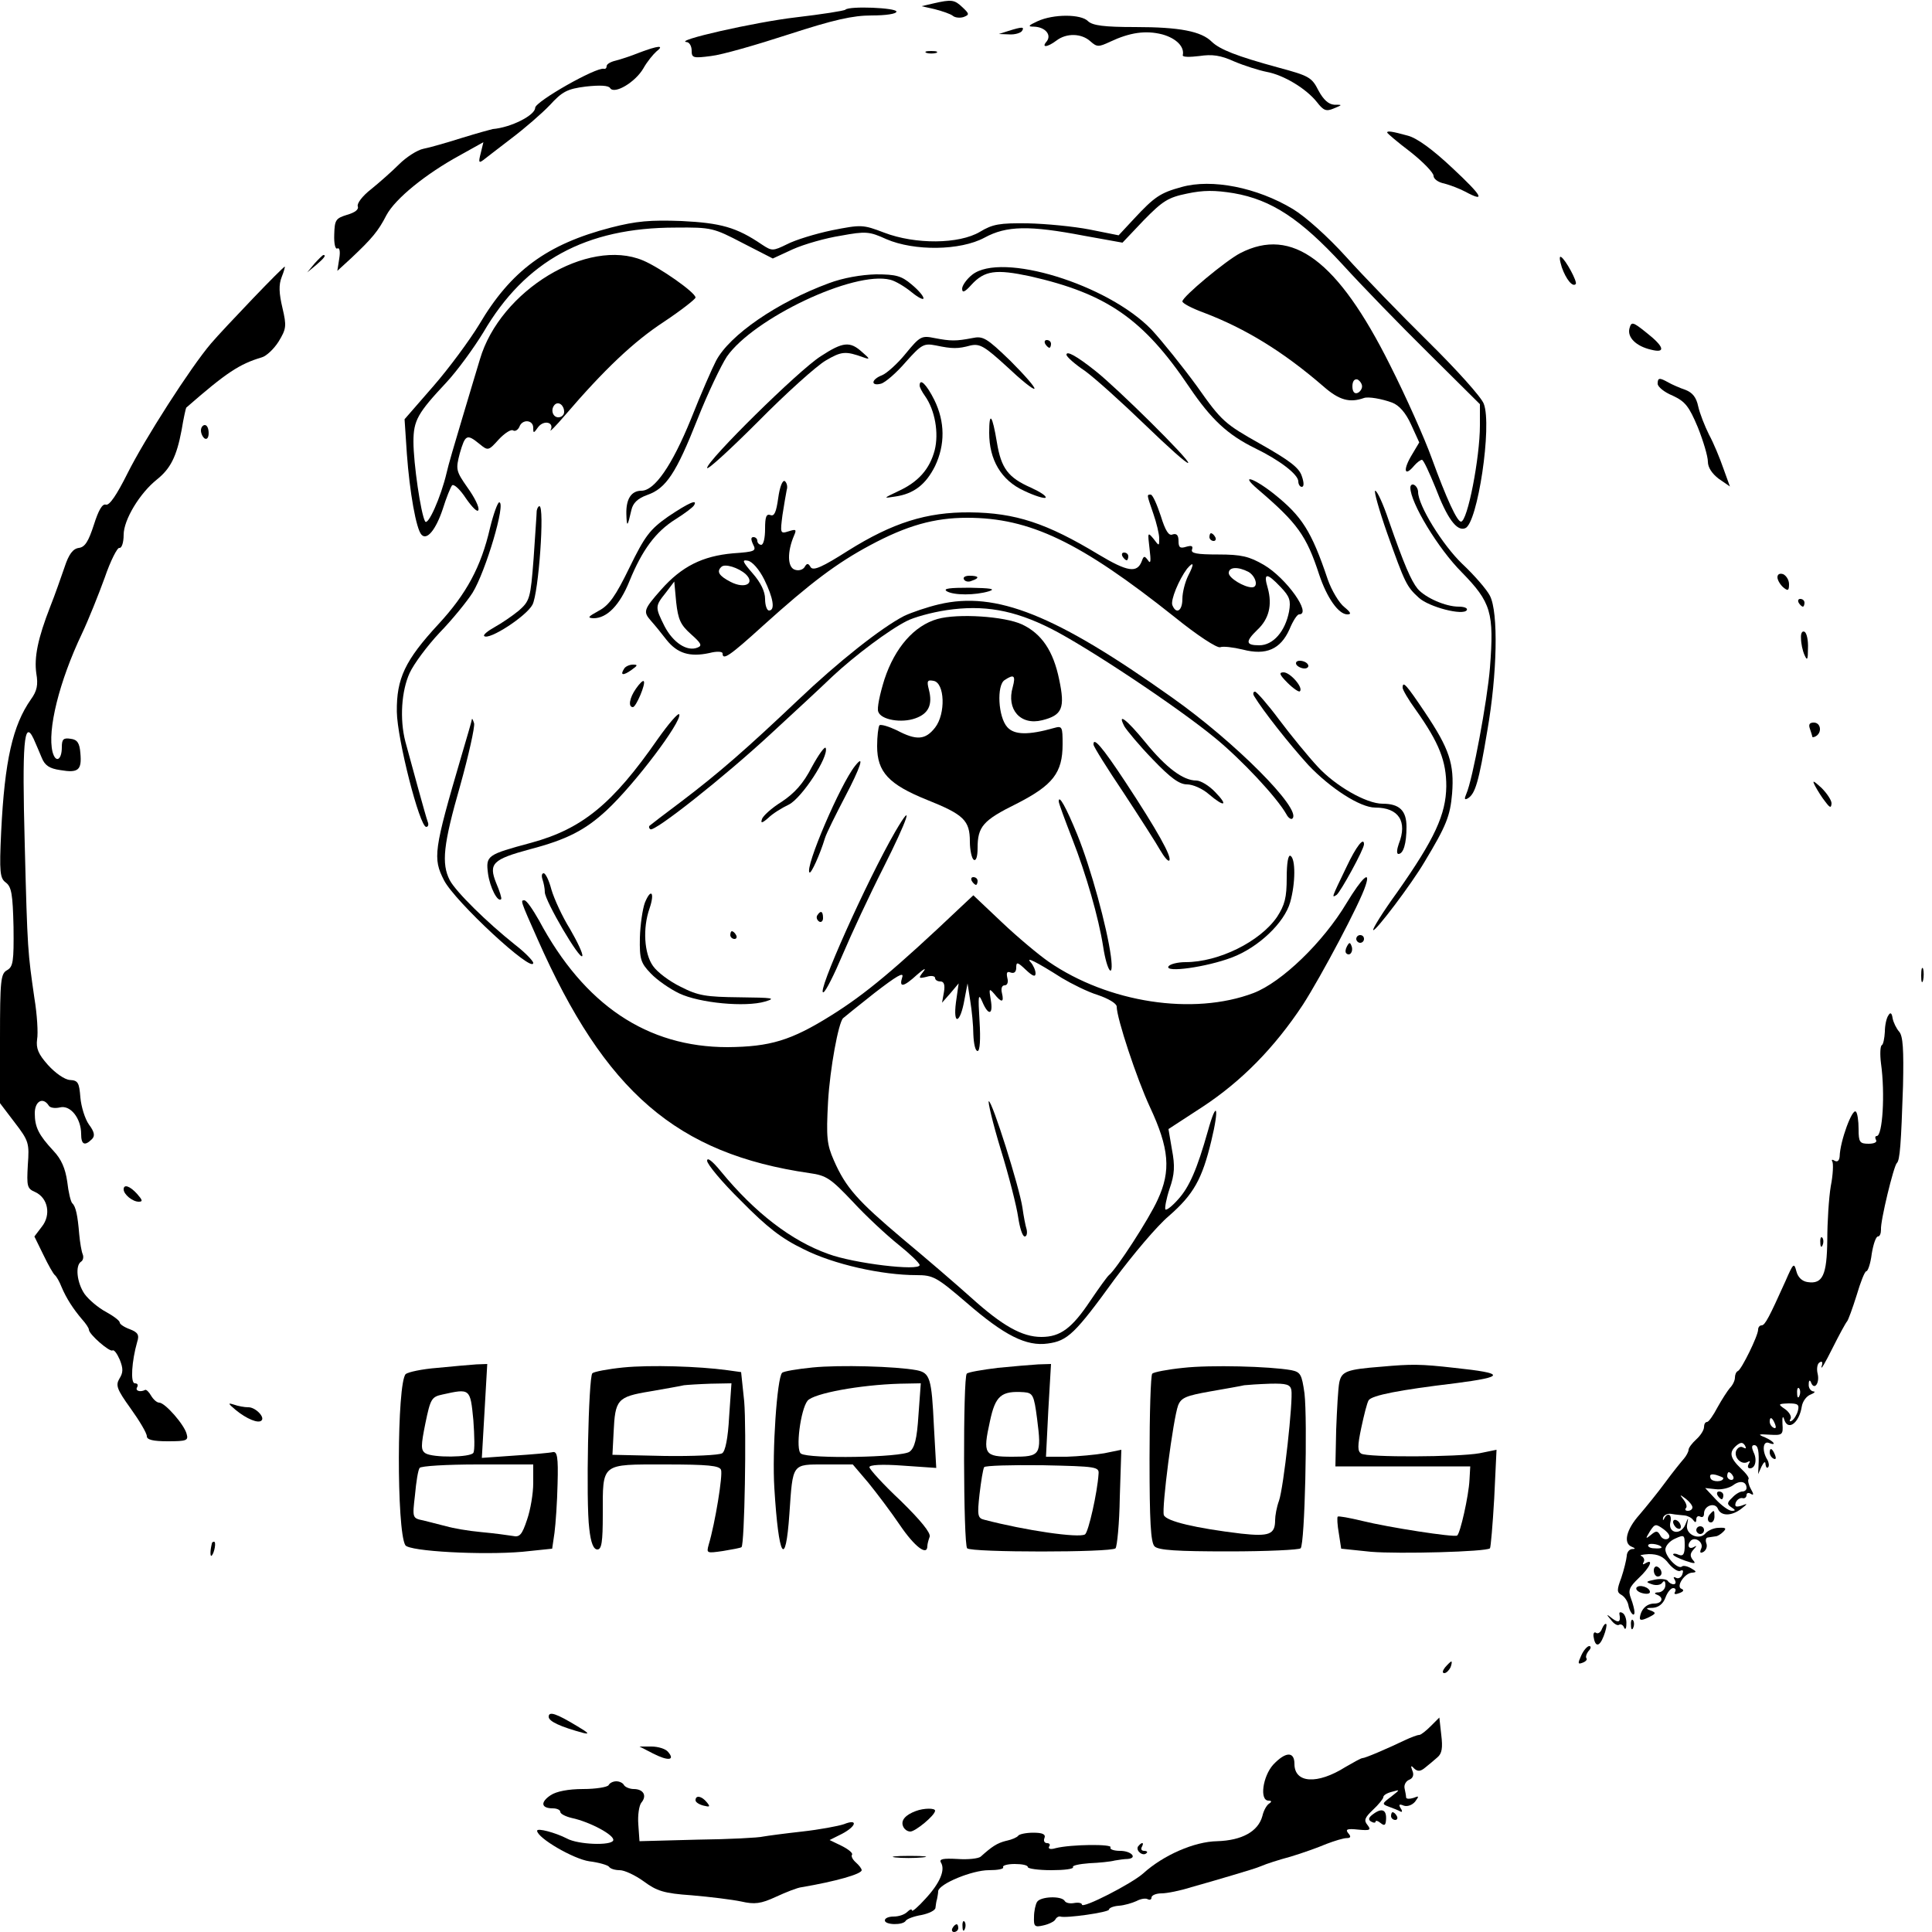<?xml version="1.0" standalone="no"?>
<!DOCTYPE svg PUBLIC "-//W3C//DTD SVG 20010904//EN"
 "http://www.w3.org/TR/2001/REC-SVG-20010904/DTD/svg10.dtd">
<svg version="1.0" xmlns="http://www.w3.org/2000/svg"
 width="500pt" height="500pt" viewBox="0 0 500 500"
 preserveAspectRatio="xMidYMid meet">

<g transform="translate(0,500) scale(0.1,-0.1)"
fill="#000000" stroke="none">
<path d="M2415 4991 l-30 -7 35 -8 c19 -5 40 -12 46 -17 6 -5 19 -6 28 -3 15
6 15 8 -3 25 -21 20 -28 21 -76 10z"/>
<path d="M2188 4975 c-3 -3 -61 -12 -129 -20 -104 -12 -321 -61 -281 -64 6 -1
12 -10 12 -22 0 -19 4 -20 50 -14 28 3 118 29 201 56 117 38 166 49 215 49 36
0 64 4 64 10 0 10 -122 15 -132 5z"/>
<path d="M2685 4945 c-24 -11 -26 -14 -9 -14 29 -1 46 -21 33 -38 -15 -17 1
-16 25 2 26 20 65 19 88 -2 17 -15 21 -15 51 -1 51 24 92 30 135 19 36 -10 58
-32 53 -54 -1 -5 18 -5 43 -2 33 5 55 2 90 -14 26 -11 64 -23 84 -27 44 -8
102 -43 130 -78 17 -22 24 -25 43 -17 24 10 24 10 2 10 -15 1 -28 13 -41 37
-17 34 -25 38 -103 59 -110 30 -152 47 -173 67 -27 27 -83 38 -198 38 -81 0
-110 4 -122 15 -18 19 -90 19 -131 0z"/>
<path d="M2610 4920 l-25 -8 27 -1 c15 -1 30 4 33 9 7 11 0 11 -35 0z"/>
<path d="M1655 4864 c-22 -9 -50 -18 -62 -21 -13 -3 -23 -9 -23 -14 0 -5 -3
-8 -7 -7 -20 5 -178 -85 -178 -101 0 -19 -62 -51 -110 -55 -5 -1 -41 -11 -80
-23 -38 -12 -83 -25 -99 -28 -16 -3 -45 -22 -63 -40 -19 -19 -52 -48 -73 -65
-22 -17 -37 -37 -34 -44 3 -8 -7 -16 -28 -22 -29 -9 -32 -13 -33 -51 -1 -24 3
-39 8 -36 6 3 8 -8 5 -26 l-5 -32 36 33 c54 51 70 70 91 111 23 43 102 107
190 155 l61 34 -7 -29 c-6 -23 -5 -26 7 -17 8 6 41 32 74 57 33 25 77 63 98
85 32 35 45 42 93 48 36 4 59 3 63 -4 11 -17 65 15 86 51 10 18 26 37 34 44
22 17 4 15 -44 -3z"/>
<path d="M2398 4863 c6 -2 18 -2 25 0 6 3 1 5 -13 5 -14 0 -19 -2 -12 -5z"/>
<path d="M3590 4657 c0 -2 27 -25 60 -50 33 -26 60 -54 60 -62 0 -8 12 -17 28
-20 15 -4 39 -13 54 -21 54 -29 45 -12 -32 60 -52 49 -93 79 -117 85 -40 11
-53 13 -53 8z"/>
<path d="M3058 4516 c-55 -15 -70 -25 -123 -82 l-40 -43 -75 15 c-41 8 -113
15 -160 16 -73 1 -91 -2 -124 -22 -54 -32 -167 -33 -248 -2 -55 21 -59 21
-135 6 -43 -9 -95 -25 -116 -36 -37 -18 -39 -18 -65 -1 -66 45 -107 56 -208
61 -81 3 -117 0 -183 -17 -166 -43 -259 -112 -341 -251 -25 -41 -78 -113 -119
-160 l-74 -85 6 -90 c7 -97 24 -195 38 -209 14 -15 37 13 55 67 9 29 20 56 24
61 5 4 21 -11 36 -34 16 -23 30 -37 32 -30 3 7 -10 33 -28 58 -30 43 -31 47
-20 89 14 48 18 51 51 24 22 -18 23 -18 50 12 15 16 32 27 37 23 5 -3 12 1 16
9 7 21 36 19 36 -2 0 -15 1 -15 13 2 15 19 42 12 32 -8 -4 -7 13 10 37 38 102
119 178 191 256 242 45 30 82 59 82 63 0 13 -93 78 -136 96 -143 60 -370 -78
-422 -256 -6 -19 -26 -87 -45 -150 -19 -63 -38 -128 -41 -143 -15 -64 -49
-140 -56 -126 -11 20 -30 150 -30 206 0 55 11 74 85 153 28 30 71 89 96 130
108 185 265 271 497 271 94 1 99 -1 174 -40 l78 -40 52 24 c29 13 85 29 124
35 65 12 74 11 118 -9 72 -31 191 -30 254 4 57 31 116 32 257 5 l100 -18 55
58 c49 50 63 59 112 69 42 9 72 9 121 1 98 -17 173 -67 281 -184 50 -55 151
-159 224 -231 l132 -131 0 -55 c0 -83 -32 -249 -49 -249 -10 0 -37 58 -76 165
-18 50 -66 158 -108 241 -135 270 -253 358 -387 289 -37 -19 -150 -113 -150
-125 0 -5 25 -18 55 -29 108 -41 206 -101 310 -191 41 -36 68 -43 105 -30 11
4 46 -2 73 -12 18 -7 35 -26 49 -57 l21 -46 -22 -37 c-21 -37 -15 -52 9 -23 7
8 16 15 20 15 4 0 19 -33 35 -72 30 -79 55 -114 77 -105 32 12 70 266 48 322
-6 17 -71 89 -143 160 -73 72 -169 171 -213 220 -48 53 -105 104 -138 124 -93
56 -210 79 -288 57z m467 -516 c0 -7 -6 -15 -12 -17 -8 -3 -13 4 -13 17 0 13
5 20 13 18 6 -3 12 -11 12 -18z m-2065 -66 c0 -8 -7 -14 -15 -14 -15 0 -21 21
-9 33 10 9 24 -2 24 -19z"/>
<path d="M814 4318 l-19 -23 23 19 c21 18 27 26 19 26 -2 0 -12 -10 -23 -22z"/>
<path d="M4042 4308 c11 -31 28 -52 36 -43 5 5 -26 63 -38 70 -5 3 -4 -8 2
-27z"/>
<path d="M654 4227 c-43 -45 -92 -97 -108 -116 -53 -62 -172 -248 -216 -336
-28 -56 -47 -84 -56 -81 -9 3 -19 -14 -31 -52 -14 -43 -23 -58 -39 -60 -15 -2
-26 -16 -37 -50 -9 -26 -25 -72 -37 -102 -32 -82 -42 -131 -36 -173 5 -29 2
-45 -14 -67 -47 -67 -68 -158 -77 -343 -5 -105 -3 -120 12 -131 15 -11 18 -31
20 -115 1 -90 -1 -103 -17 -112 -16 -9 -18 -25 -18 -177 l0 -167 38 -50 c37
-48 38 -54 34 -110 -3 -55 -2 -61 19 -70 33 -15 42 -59 17 -90 l-19 -25 23
-47 c13 -27 26 -50 30 -53 4 -3 12 -17 17 -30 13 -31 31 -58 53 -84 10 -11 18
-23 18 -27 0 -12 53 -58 61 -54 4 3 12 -8 19 -24 9 -23 9 -33 -1 -49 -10 -17
-7 -27 29 -77 23 -32 42 -64 42 -72 0 -9 16 -13 54 -13 49 0 54 2 49 19 -6 24
-56 81 -71 81 -6 0 -15 8 -21 18 -5 9 -12 16 -15 15 -14 -7 -27 -2 -21 7 3 6
1 10 -6 10 -12 0 -8 58 6 107 6 18 2 25 -19 33 -14 5 -26 13 -26 17 0 5 -16
17 -36 28 -19 10 -44 31 -55 46 -20 29 -25 74 -9 84 5 3 7 12 4 19 -3 7 -7 30
-9 52 -4 49 -9 72 -18 80 -4 4 -10 29 -13 56 -5 34 -15 58 -36 80 -38 41 -48
61 -48 97 0 31 21 43 36 20 3 -6 16 -8 29 -5 27 7 55 -28 55 -69 0 -27 9 -32
28 -13 8 8 7 18 -8 38 -10 14 -20 46 -22 70 -3 38 -6 44 -27 45 -14 1 -38 18
-57 39 -25 28 -31 43 -28 66 3 16 0 65 -7 107 -17 119 -18 120 -25 399 -7 260
-2 325 23 272 6 -13 15 -35 21 -49 8 -20 20 -28 48 -32 47 -8 56 0 52 44 -2
26 -8 35 -25 37 -19 3 -23 -1 -23 -22 0 -33 -16 -42 -24 -12 -14 56 17 182 76
306 17 36 43 101 59 145 15 44 33 79 38 77 6 -1 11 14 11 34 0 39 42 108 86
143 35 28 51 59 64 128 5 31 11 57 12 58 104 91 138 113 195 130 12 3 32 22
44 41 20 33 21 40 10 87 -9 38 -10 60 -2 80 6 15 9 27 8 27 -2 0 -39 -37 -83
-83z"/>
<path d="M2516 4289 c-14 -11 -26 -28 -26 -36 0 -12 7 -9 24 10 34 37 63 41
152 22 198 -45 293 -110 412 -287 57 -84 99 -123 170 -158 64 -31 112 -68 112
-86 0 -7 4 -14 9 -14 6 0 6 11 0 28 -7 22 -33 41 -107 83 -92 52 -100 58 -164
149 -38 52 -91 118 -118 147 -113 117 -388 202 -464 142z"/>
<path d="M2145 4267 c-133 -49 -257 -134 -292 -201 -9 -17 -39 -85 -65 -151
-49 -120 -94 -185 -128 -185 -26 0 -40 -21 -39 -60 1 -36 3 -34 13 10 4 18 16
30 41 39 49 17 75 57 130 196 26 66 61 139 76 162 69 99 329 223 423 199 13
-3 38 -18 55 -32 17 -14 31 -21 31 -16 0 6 -14 22 -31 36 -26 22 -40 26 -92
26 -38 -1 -85 -9 -122 -23z"/>
<path d="M4217 4150 c-6 -23 17 -46 56 -55 39 -10 34 8 -12 44 -36 29 -39 29
-44 11z"/>
<path d="M2344 4085 c-21 -26 -49 -51 -61 -56 -29 -11 -30 -29 -3 -22 11 3 40
28 64 56 41 46 47 49 78 43 43 -9 57 -9 90 0 24 5 36 -2 94 -55 36 -34 68 -60
71 -57 3 3 -25 35 -62 72 -62 60 -71 65 -99 59 -42 -8 -55 -8 -97 0 -34 7 -38
5 -75 -40z"/>
<path d="M2705 4110 c3 -5 8 -10 11 -10 2 0 4 5 4 10 0 6 -5 10 -11 10 -5 0
-7 -4 -4 -10z"/>
<path d="M2124 4078 c-57 -36 -294 -270 -294 -289 0 -7 59 47 132 120 72 73
151 144 175 158 41 24 51 25 98 8 17 -6 17 -4 -4 14 -31 28 -49 27 -107 -11z"/>
<path d="M2760 4082 c0 -5 21 -24 48 -42 26 -19 95 -81 155 -139 59 -57 109
-102 112 -99 6 6 -183 193 -240 238 -49 39 -75 53 -75 42z"/>
<path d="M4290 4007 c0 -8 17 -22 39 -31 32 -15 42 -27 65 -82 14 -35 26 -75
26 -89 0 -15 11 -31 28 -44 l29 -20 -17 47 c-9 26 -25 65 -37 87 -11 22 -24
55 -28 73 -5 24 -15 36 -33 43 -15 5 -35 14 -44 19 -23 13 -28 13 -28 -3z"/>
<path d="M2380 4002 c0 -4 6 -16 14 -27 26 -37 36 -96 25 -140 -13 -49 -42
-82 -94 -106 -40 -19 -40 -19 -8 -14 48 7 79 31 103 79 26 55 26 114 -2 171
-20 40 -38 58 -38 37z"/>
<path d="M2560 3880 c0 -70 31 -123 90 -150 27 -13 53 -21 56 -18 3 4 -14 15
-38 26 -59 26 -77 50 -88 117 -12 72 -20 82 -20 25z"/>
<path d="M520 3886 c0 -8 5 -18 10 -21 6 -3 10 3 10 14 0 12 -4 21 -10 21 -5
0 -10 -6 -10 -14z"/>
<path d="M2014 3711 c-5 -36 -10 -48 -20 -44 -11 4 -14 -5 -14 -36 0 -23 -4
-41 -10 -41 -5 0 -10 5 -10 10 0 6 -5 10 -10 10 -7 0 -7 -6 -1 -19 9 -17 5
-19 -52 -23 -79 -7 -133 -34 -186 -94 -46 -52 -47 -57 -26 -81 9 -10 27 -32
40 -49 28 -35 60 -45 111 -34 19 5 34 4 34 -1 0 -19 18 -7 105 72 123 111 191
162 277 208 95 51 166 71 251 71 162 0 292 -62 537 -257 58 -47 110 -81 118
-78 7 3 33 0 58 -6 61 -16 98 1 121 52 9 22 20 39 25 39 34 0 -33 94 -91 128
-38 22 -58 27 -118 27 -56 0 -72 3 -68 13 3 9 -1 11 -15 7 -16 -5 -20 -2 -20
15 0 15 -5 20 -15 17 -10 -5 -19 9 -31 48 -10 30 -21 55 -26 55 -11 0 -10 0 7
-50 8 -23 15 -52 15 -63 0 -21 0 -21 -15 -1 -15 18 -15 16 -10 -26 4 -32 3
-41 -4 -30 -9 12 -11 12 -16 -2 -12 -32 -37 -28 -112 17 -134 81 -215 108
-333 109 -112 1 -200 -27 -315 -99 -66 -42 -90 -53 -97 -43 -6 11 -10 11 -16
0 -5 -7 -16 -10 -26 -6 -18 7 -19 46 -1 88 7 16 5 17 -14 11 -22 -7 -22 -5
-16 42 4 26 9 55 11 65 3 9 0 19 -5 23 -6 3 -13 -15 -17 -44z m-36 -211 c23
-47 29 -80 12 -80 -5 0 -10 13 -10 30 0 19 -11 42 -32 66 -26 30 -29 36 -13
33 12 -2 30 -23 43 -49z m-48 14 c25 -24 -2 -39 -39 -20 -31 16 -37 27 -24 39
9 9 44 -2 63 -19z m1145 -4 c-8 -16 -15 -43 -15 -60 0 -31 -16 -41 -26 -16 -5
13 17 66 38 94 18 21 19 13 3 -18z m156 10 c19 -11 27 -40 9 -40 -20 0 -60 24
-60 37 0 16 24 17 51 3z m83 -39 c24 -25 27 -35 22 -64 -10 -51 -41 -87 -77
-87 -35 0 -37 9 -5 40 30 28 39 64 27 108 -12 40 -3 41 33 3z m-1526 -122 c27
-24 30 -30 17 -35 -27 -11 -63 13 -85 55 -25 50 -25 52 3 87 l22 29 5 -54 c5
-44 11 -58 38 -82z"/>
<path d="M3255 3734 c103 -88 126 -120 159 -221 20 -60 50 -103 73 -103 11 0
9 5 -8 19 -13 10 -33 43 -43 72 -42 125 -67 163 -138 220 -54 43 -91 54 -43
13z"/>
<path d="M3650 3738 c0 -39 72 -158 133 -219 76 -78 84 -104 73 -247 -7 -86
-45 -290 -61 -326 -6 -14 -5 -17 4 -12 19 12 28 42 50 174 26 149 29 307 7
350 -8 16 -41 54 -72 83 -51 49 -114 151 -114 186 0 6 -4 15 -10 18 -5 3 -10
0 -10 -7z"/>
<path d="M3590 3620 c46 -129 50 -138 82 -167 26 -24 115 -47 124 -32 3 5 -6
9 -21 9 -34 0 -86 23 -106 46 -17 21 -35 62 -75 177 -14 42 -30 77 -35 77 -4
0 10 -50 31 -110z"/>
<path d="M1268 3633 c-23 -100 -61 -170 -133 -248 -87 -94 -109 -141 -108
-227 1 -71 59 -298 76 -298 5 0 7 6 4 13 -5 13 -42 149 -58 208 -15 58 -10
131 11 177 11 24 46 71 78 105 33 34 71 81 85 103 34 55 87 234 69 234 -4 0
-15 -30 -24 -67z"/>
<path d="M1729 3663 c-47 -33 -60 -50 -100 -132 -36 -74 -53 -98 -80 -112 -27
-15 -30 -18 -13 -19 35 0 68 34 93 96 33 81 68 128 119 160 24 15 45 31 48 36
11 18 -15 6 -67 -29z"/>
<path d="M1389 3678 c0 -7 -4 -62 -8 -123 -8 -104 -10 -110 -38 -135 -17 -14
-45 -33 -63 -43 -18 -10 -30 -20 -27 -23 12 -12 109 51 125 81 16 30 32 255
18 255 -3 0 -6 -6 -7 -12z"/>
<path d="M3130 3610 c0 -5 5 -10 11 -10 5 0 7 5 4 10 -3 6 -8 10 -11 10 -2 0
-4 -4 -4 -10z"/>
<path d="M2905 3560 c3 -5 8 -10 11 -10 2 0 4 5 4 10 0 6 -5 10 -11 10 -5 0
-7 -4 -4 -10z"/>
<path d="M4600 3506 c0 -7 7 -19 15 -26 12 -10 15 -9 15 8 0 11 -7 22 -15 26
-9 3 -15 0 -15 -8z"/>
<path d="M2495 3500 c3 -5 12 -7 20 -3 21 7 19 13 -6 13 -11 0 -18 -4 -14 -10z"/>
<path d="M2450 3470 c18 -11 74 -11 110 0 18 6 3 8 -50 9 -52 0 -70 -2 -60 -9z"/>
<path d="M2430 3436 c-30 -7 -71 -21 -90 -30 -60 -31 -171 -119 -275 -218
-134 -127 -204 -188 -300 -261 -44 -33 -82 -62 -84 -64 -2 -2 -2 -6 2 -9 9 -9
190 134 312 247 61 56 133 123 160 149 58 54 146 120 192 143 17 9 63 22 103
28 95 14 173 1 270 -48 93 -47 328 -203 426 -284 68 -56 158 -152 183 -196 5
-10 13 -15 16 -11 24 24 -149 198 -312 313 -301 214 -455 276 -603 241z"/>
<path d="M4655 3440 c3 -5 8 -10 11 -10 2 0 4 5 4 10 0 6 -5 10 -11 10 -5 0
-7 -4 -4 -10z"/>
<path d="M2426 3398 c-60 -17 -110 -74 -137 -156 -12 -38 -20 -76 -16 -84 7
-21 60 -30 96 -17 34 12 45 35 35 74 -6 23 -4 26 12 23 29 -5 32 -85 4 -121
-25 -32 -48 -34 -99 -7 -21 10 -41 16 -45 13 -3 -4 -6 -28 -6 -54 0 -67 30
-99 129 -139 95 -38 111 -53 111 -108 0 -22 5 -44 10 -47 6 -4 10 8 10 30 0
56 14 72 101 115 94 48 119 80 119 154 0 45 -1 48 -22 42 -67 -19 -103 -18
-121 2 -24 26 -28 109 -7 122 24 16 29 12 21 -18 -17 -58 20 -100 76 -86 52
13 60 31 44 106 -15 73 -45 118 -96 142 -45 21 -166 29 -219 14z"/>
<path d="M4661 3348 c0 -13 4 -32 9 -43 7 -16 9 -13 9 17 1 20 -3 40 -9 43 -6
3 -10 -4 -9 -17z"/>
<path d="M3355 3280 c3 -5 13 -10 21 -10 8 0 12 5 9 10 -3 6 -13 10 -21 10 -8
0 -12 -4 -9 -10z"/>
<path d="M1615 3269 c-11 -17 -2 -18 19 -3 17 12 17 14 4 14 -9 0 -20 -5 -23
-11z"/>
<path d="M3332 3233 c15 -15 30 -25 32 -22 10 9 -25 49 -42 49 -13 0 -11 -6
10 -27z"/>
<path d="M1646 3218 c-17 -24 -21 -48 -8 -48 8 0 34 61 28 67 -2 3 -11 -6 -20
-19z"/>
<path d="M3630 3220 c0 -5 15 -31 34 -57 61 -86 79 -133 79 -198 -1 -73 -30
-136 -127 -274 -37 -51 -65 -96 -62 -98 5 -5 99 119 133 177 56 93 66 118 71
176 6 77 -7 116 -70 210 -49 73 -58 83 -58 64z"/>
<path d="M3246 3198 c23 -38 90 -123 140 -178 57 -60 134 -110 173 -110 61 0
84 -36 61 -94 -5 -14 -6 -26 -1 -26 13 0 21 27 21 70 0 42 -18 60 -62 60 -42
0 -122 46 -168 96 -25 27 -70 82 -100 122 -29 39 -58 72 -62 72 -5 0 -6 -6 -2
-12z"/>
<path d="M1702 3087 c-116 -167 -195 -232 -327 -268 -115 -31 -118 -33 -112
-80 5 -36 25 -75 34 -66 2 2 -4 21 -13 42 -20 50 -9 61 87 87 96 25 144 50
199 101 74 69 194 229 188 248 -2 6 -27 -23 -56 -64z"/>
<path d="M1221 3138 c0 -4 -13 -47 -27 -95 -72 -245 -74 -264 -45 -321 28 -55
231 -243 231 -214 0 5 -21 27 -47 47 -74 59 -153 137 -169 167 -22 43 -17 92
27 245 22 79 38 151 36 161 -3 9 -5 14 -6 10z"/>
<path d="M2910 3120 c6 -10 38 -49 73 -85 46 -48 69 -65 89 -65 15 0 40 -11
56 -25 41 -35 52 -31 17 5 -16 17 -38 30 -49 30 -34 0 -78 33 -131 98 -49 60
-75 80 -55 42z"/>
<path d="M4684 3114 c3 -9 6 -18 6 -20 0 -3 5 -2 10 1 16 10 12 35 -6 35 -11
0 -14 -5 -10 -16z"/>
<path d="M2830 3073 c0 -5 35 -61 78 -125 42 -64 85 -131 95 -149 10 -17 20
-29 23 -26 8 8 -31 78 -114 204 -60 91 -83 117 -82 96z"/>
<path d="M2101 3015 c-22 -43 -45 -68 -78 -90 -26 -16 -49 -37 -51 -45 -4 -11
0 -11 16 3 11 11 35 26 54 35 33 17 103 123 95 146 -2 6 -18 -16 -36 -49z"/>
<path d="M2213 3018 c-38 -47 -131 -264 -118 -276 4 -4 27 46 40 89 4 13 28
61 52 107 40 76 52 113 26 80z"/>
<path d="M4698 2965 c6 -11 17 -29 26 -40 12 -16 15 -17 16 -4 0 8 -12 26 -26
40 -22 20 -25 21 -16 4z"/>
<path d="M2740 2926 c0 -5 16 -48 35 -97 36 -92 68 -203 80 -279 10 -66 28
-87 20 -25 -10 75 -52 229 -87 315 -29 71 -48 105 -48 86z"/>
<path d="M2317 2848 c-74 -128 -206 -423 -186 -416 6 2 28 46 50 98 22 52 69
153 105 224 63 125 82 181 31 94z"/>
<path d="M3485 2757 c-40 -83 -39 -81 -26 -73 10 7 71 118 71 131 0 20 -20 -5
-45 -58z"/>
<path d="M3330 2728 c0 -51 -5 -70 -25 -101 -44 -64 -151 -117 -237 -117 -20
0 -40 -5 -44 -11 -10 -17 98 -2 164 23 69 26 136 90 151 143 14 50 14 112 1
120 -6 4 -10 -17 -10 -57z"/>
<path d="M1404 2724 c3 -9 6 -23 6 -33 0 -22 92 -179 97 -165 2 6 -13 37 -32
70 -20 32 -41 78 -48 102 -6 23 -15 42 -20 42 -5 0 -6 -7 -3 -16z"/>
<path d="M2515 2720 c3 -5 8 -10 11 -10 2 0 4 5 4 10 0 6 -5 10 -11 10 -5 0
-7 -4 -4 -10z"/>
<path d="M3485 2663 c-61 -102 -168 -205 -241 -233 -156 -59 -376 -25 -530 81
-26 18 -81 64 -121 102 l-74 70 -32 -30 c-172 -163 -248 -226 -336 -281 -104
-65 -158 -81 -268 -82 -208 0 -371 109 -488 328 -16 28 -32 52 -38 52 -10 0
-11 1 34 -100 175 -396 360 -556 704 -606 44 -6 55 -14 112 -74 34 -37 88 -87
118 -111 30 -24 55 -48 55 -53 0 -16 -170 4 -237 29 -95 34 -189 106 -277 213
-22 27 -36 38 -36 28 0 -9 39 -56 88 -104 67 -68 104 -97 162 -125 77 -39 202
-67 292 -67 43 0 52 -5 129 -71 98 -85 155 -114 211 -106 51 7 70 25 173 167
47 63 109 137 140 163 64 56 86 95 110 195 21 87 14 108 -9 25 -28 -99 -48
-145 -77 -177 -15 -17 -30 -29 -33 -26 -2 3 2 27 11 54 13 37 14 59 6 101 l-9
53 89 58 c100 66 185 152 259 264 47 73 148 263 162 308 14 42 -9 21 -49 -45z
m-737 -194 c25 -15 67 -36 93 -44 27 -9 49 -22 49 -30 0 -30 52 -187 86 -260
50 -107 55 -165 20 -240 -22 -49 -107 -180 -126 -195 -4 -3 -25 -32 -48 -66
-48 -72 -78 -94 -127 -94 -50 0 -101 29 -182 102 -39 35 -118 103 -177 152
-116 98 -147 132 -178 203 -18 41 -20 59 -15 152 5 86 27 205 39 216 2 2 38
31 81 65 57 44 77 56 72 41 -9 -28 3 -26 39 7 17 15 24 18 16 8 -14 -18 -13
-19 8 -14 12 4 22 2 22 -3 0 -5 6 -9 14 -9 9 0 12 -9 9 -27 l-5 -28 22 25 21
25 -7 -49 c-8 -61 11 -56 22 7 l8 42 7 -45 c4 -25 8 -64 8 -87 1 -24 5 -43 11
-43 6 0 8 30 5 78 -4 65 -3 73 7 50 16 -38 29 -35 22 5 -5 29 -4 30 9 15 19
-24 26 -23 20 2 -3 12 0 20 7 20 7 0 10 8 7 19 -3 14 -1 18 9 14 9 -3 14 2 14
13 0 15 3 15 25 -6 18 -17 25 -19 25 -9 0 8 -6 21 -12 28 -16 17 14 2 80 -40z"/>
<path d="M2590 2025 c21 -68 41 -147 45 -175 4 -27 11 -50 17 -50 5 0 7 8 5
18 -3 9 -8 35 -11 57 -8 53 -78 275 -87 275 -3 0 10 -56 31 -125z"/>
<path d="M1669 2664 c-6 -16 -12 -57 -13 -91 -1 -55 2 -65 28 -92 16 -17 49
-40 74 -52 53 -25 171 -36 222 -21 30 9 20 10 -66 11 -87 1 -107 4 -152 27
-29 14 -61 38 -72 54 -23 32 -27 98 -9 149 14 41 4 54 -12 15z"/>
<path d="M2115 2631 c-3 -5 -1 -12 5 -16 5 -3 10 1 10 9 0 18 -6 21 -15 7z"/>
<path d="M1890 2580 c0 -5 5 -10 11 -10 5 0 7 5 4 10 -3 6 -8 10 -11 10 -2 0
-4 -4 -4 -10z"/>
<path d="M3510 2570 c0 -5 5 -10 10 -10 6 0 10 5 10 10 0 6 -4 10 -10 10 -5 0
-10 -4 -10 -10z"/>
<path d="M3486 2551 c-4 -7 -5 -15 -2 -18 9 -9 19 4 14 18 -4 11 -6 11 -12 0z"/>
<path d="M4972 2475 c0 -16 2 -22 5 -12 2 9 2 23 0 30 -3 6 -5 -1 -5 -18z"/>
<path d="M4887 2372 c-5 -7 -9 -26 -9 -42 -1 -17 -4 -33 -8 -35 -4 -2 -5 -24
-2 -47 11 -79 4 -188 -11 -188 -4 0 -5 -4 -2 -10 4 -6 -5 -10 -19 -10 -23 0
-26 4 -26 38 0 21 -3 42 -7 45 -9 10 -41 -76 -42 -116 -1 -11 -6 -15 -13 -11
-6 4 -9 3 -6 -2 3 -5 2 -34 -4 -64 -5 -30 -9 -93 -9 -139 -1 -91 -12 -115 -51
-109 -14 2 -25 12 -29 28 -6 23 -8 21 -28 -25 -42 -93 -53 -115 -62 -115 -5 0
-9 -5 -9 -11 0 -16 -43 -103 -52 -107 -5 -2 -8 -10 -8 -17 0 -8 -6 -20 -13
-27 -6 -7 -21 -30 -32 -50 -11 -21 -23 -38 -27 -38 -5 0 -8 -6 -8 -13 0 -8 -9
-22 -20 -32 -11 -10 -20 -22 -20 -27 0 -5 -6 -16 -12 -23 -7 -8 -29 -35 -48
-61 -19 -26 -50 -64 -67 -84 -34 -38 -43 -74 -20 -83 10 -4 10 -6 0 -6 -7 -1
-13 -9 -13 -18 -1 -10 -7 -35 -14 -56 -12 -32 -12 -38 1 -45 8 -5 15 -16 17
-25 3 -19 16 -35 16 -19 0 6 -4 22 -9 35 -8 21 -5 29 20 53 29 27 40 52 17 38
-6 -4 -8 -3 -4 4 3 5 0 12 -6 15 -7 2 2 4 19 5 24 0 38 -6 52 -25 11 -13 25
-22 30 -18 7 3 8 0 5 -9 -3 -9 -11 -13 -17 -9 -6 3 -7 1 -3 -5 4 -7 3 -12 -3
-12 -5 0 -12 4 -15 9 -3 4 -18 6 -33 3 -24 -5 -25 -6 -8 -12 11 -4 23 -2 27 4
5 7 8 4 8 -6 0 -10 -8 -18 -17 -19 -11 0 -13 -3 -5 -6 19 -7 14 -23 -7 -23
-19 0 -34 -14 -37 -36 -1 -8 5 -8 22 0 20 10 21 12 6 18 -14 5 -13 7 6 7 14 1
26 10 32 26 5 14 14 25 20 25 6 0 8 -4 5 -10 -4 -6 1 -7 11 -3 11 4 13 8 6 11
-16 5 8 42 28 42 11 1 11 3 -3 11 -10 6 -21 8 -24 5 -10 -9 -43 25 -43 44 0 9
11 22 25 28 24 11 25 10 25 -18 0 -22 -4 -28 -15 -24 -8 4 -15 4 -15 1 0 -3
14 -10 31 -16 26 -9 29 -8 20 2 -8 10 -7 17 2 27 9 10 9 11 0 6 -13 -7 -18 6
-7 17 12 11 33 -5 27 -20 -5 -11 -3 -14 6 -9 7 5 10 14 7 22 -3 8 -1 15 4 15
6 1 14 2 20 3 5 0 14 6 20 12 9 9 6 11 -12 10 -13 0 -27 -7 -33 -13 -16 -21
-53 -5 -49 20 4 22 4 22 -5 0 -13 -28 -45 -20 -38 8 5 20 -8 26 -16 9 -3 -6
-4 -5 -3 2 2 7 12 12 22 10 10 -2 26 -3 34 -4 8 -1 18 -6 22 -12 5 -7 8 -7 8
2 0 7 5 10 10 7 6 -3 10 0 10 8 0 21 29 30 36 12 8 -19 35 -19 60 0 18 14 18
15 0 8 -14 -4 -17 -2 -14 8 3 8 11 13 17 12 6 -2 11 2 11 8 0 5 5 7 11 3 8 -5
8 -1 0 13 -6 11 -8 22 -6 25 3 3 -6 15 -20 28 -28 27 -31 42 -11 59 11 9 16 9
22 0 4 -8 3 -9 -5 -5 -6 4 -14 0 -18 -9 -6 -18 15 -38 31 -28 5 3 6 1 2 -5 -4
-7 -3 -12 3 -12 14 0 19 23 9 42 -5 12 -5 18 2 18 10 0 13 -16 11 -55 l-1 -20
9 20 c6 12 10 14 10 6 1 -8 4 -12 7 -8 3 3 2 12 -2 19 -14 22 -12 49 3 44 23
-9 14 4 -9 14 -20 8 -18 9 12 7 33 -2 35 0 33 28 -1 17 1 22 4 13 9 -33 39
-12 46 32 2 13 12 27 23 31 10 4 13 8 7 8 -7 1 -13 9 -12 19 0 10 3 12 6 4 8
-21 23 -2 17 23 -3 12 -1 26 5 29 7 5 9 0 5 -11 -2 -10 10 11 28 47 18 36 35
67 38 70 3 3 14 33 25 68 10 34 21 62 25 62 4 0 11 20 14 45 4 25 11 45 16 45
5 0 8 8 8 18 -2 21 33 165 41 172 8 7 11 50 16 200 2 93 0 129 -10 140 -7 8
-15 24 -17 35 -2 14 -6 16 -11 7z m-230 -984 c-3 -8 -6 -5 -6 6 -1 11 2 17 5
13 3 -3 4 -12 1 -19z m-4 -39 c-3 -11 -10 -22 -16 -26 -5 -3 -7 -1 -3 5 3 6
-3 17 -14 25 -19 13 -19 14 9 15 24 0 28 -3 24 -19z m-59 -35 c3 -8 2 -12 -4
-9 -6 3 -10 10 -10 16 0 14 7 11 14 -7z m-134 -139 c0 -11 -29 -11 -33 -1 -4
10 1 12 14 9 10 -3 19 -7 19 -8z m25 5 c3 -5 1 -10 -4 -10 -6 0 -11 5 -11 10
0 6 2 10 4 10 3 0 8 -4 11 -10z m35 -31 c0 -5 -5 -9 -11 -9 -6 0 -18 -7 -26
-16 -14 -13 -14 -17 -2 -25 11 -7 11 -9 1 -9 -8 0 -26 13 -42 30 l-27 29 27
-3 c15 -2 35 3 45 10 18 14 35 10 35 -7z m-140 -50 c0 -5 -5 -9 -12 -9 -6 0
-8 3 -5 7 4 3 1 13 -6 22 -11 14 -10 14 6 2 9 -7 17 -17 17 -22z m-63 -81 c-7
-4 -16 0 -20 8 -7 13 -11 13 -24 2 -15 -12 -15 -11 -3 9 13 20 15 20 36 5 14
-11 18 -19 11 -24z m-17 -23 c0 -2 -9 -3 -19 -2 -11 0 -18 5 -15 9 4 6 34 0
34 -7z"/>
<path d="M4445 1130 c3 -5 8 -10 11 -10 2 0 4 5 4 10 0 6 -5 10 -11 10 -5 0
-7 -4 -4 -10z"/>
<path d="M320 1922 c0 -13 23 -32 39 -32 11 0 10 4 -4 20 -19 21 -35 26 -35
12z"/>
<path d="M4711 1784 c0 -11 3 -14 6 -6 3 7 2 16 -1 19 -3 4 -6 -2 -5 -13z"/>
<path d="M1132 1460 c-40 -3 -76 -11 -82 -16 -23 -23 -24 -405 -1 -443 10 -16
199 -26 303 -17 l77 8 6 41 c3 23 7 80 8 127 2 69 -1 84 -12 82 -8 -2 -53 -6
-99 -9 l-85 -6 7 121 7 122 -28 -1 c-15 -1 -61 -5 -101 -9z m93 -135 c3 -41 4
-79 0 -85 -8 -12 -105 -13 -124 -1 -12 8 -12 19 0 78 13 63 16 68 44 74 72 16
72 16 80 -66z m155 -163 c0 -27 -7 -69 -16 -95 -13 -39 -19 -46 -37 -42 -12 2
-49 7 -82 10 -33 3 -73 10 -90 15 -16 4 -43 11 -59 15 -29 6 -29 6 -22 66 3
34 8 65 12 70 3 5 70 9 150 9 l144 0 0 -48z"/>
<path d="M1613 1461 c-40 -4 -76 -11 -80 -15 -10 -10 -17 -333 -8 -402 4 -37
11 -54 21 -54 11 0 14 19 14 91 0 134 -6 129 161 129 112 0 141 -3 145 -14 5
-13 -15 -137 -32 -194 -6 -22 -5 -22 37 -16 24 4 46 8 48 10 8 7 13 304 7 377
l-8 76 -36 5 c-73 10 -199 14 -269 7z m274 -127 c-3 -57 -10 -90 -18 -95 -8
-5 -75 -8 -149 -7 l-135 3 3 58 c4 85 9 92 94 106 40 7 80 14 88 16 8 1 39 3
69 4 l54 1 -6 -86z"/>
<path d="M2103 1461 c-40 -4 -76 -10 -79 -14 -13 -13 -26 -203 -20 -298 11
-181 29 -212 39 -66 9 131 6 127 92 127 l72 0 40 -47 c22 -27 59 -76 82 -110
38 -56 71 -81 71 -54 0 5 3 16 6 24 3 10 -23 42 -75 93 -45 42 -81 82 -81 87
0 6 32 8 86 4 l87 -6 -6 107 c-6 126 -10 139 -45 146 -54 10 -199 14 -269 7z
m274 -123 c-4 -63 -10 -85 -23 -95 -20 -15 -260 -19 -281 -5 -15 9 -1 115 17
137 16 19 135 41 239 44 l54 1 -6 -82z"/>
<path d="M2582 1460 c-40 -5 -76 -11 -80 -15 -10 -10 -9 -442 1 -452 11 -11
373 -11 384 0 4 5 10 64 11 132 l4 123 -44 -9 c-23 -4 -67 -8 -97 -9 l-54 0 6
120 7 120 -33 -1 c-17 -1 -65 -5 -105 -9z m102 -132 c12 -94 9 -98 -64 -98
-73 0 -77 6 -58 92 14 66 29 79 88 75 23 -2 26 -7 34 -69z m159 -143 c-3 -47
-26 -150 -35 -156 -16 -10 -154 10 -261 38 -17 4 -18 12 -12 66 4 34 9 65 12
70 2 4 71 6 151 5 140 -3 147 -4 145 -23z"/>
<path d="M3062 1460 c-40 -4 -76 -11 -80 -15 -4 -4 -7 -103 -7 -220 0 -162 3
-217 13 -227 10 -10 58 -13 192 -13 98 0 182 4 186 8 11 11 18 331 10 401 -7
49 -10 55 -34 60 -56 10 -210 14 -280 6z m280 -57 c5 -26 -20 -253 -32 -287
-6 -16 -10 -39 -10 -50 0 -37 -15 -43 -88 -35 -117 14 -194 32 -200 48 -6 17
24 249 37 284 8 20 21 25 83 36 40 7 80 14 88 16 8 1 38 3 67 4 42 1 52 -2 55
-16z"/>
<path d="M3575 1463 c-90 -7 -103 -12 -109 -41 -3 -15 -6 -70 -8 -122 l-2 -95
174 0 175 0 -2 -35 c-2 -41 -24 -139 -32 -144 -9 -5 -177 21 -246 38 -33 8
-61 13 -63 11 -2 -2 -1 -22 3 -44 l6 -39 77 -8 c73 -6 299 0 308 9 2 2 7 60
11 129 l6 126 -44 -9 c-56 -10 -290 -11 -306 -1 -10 6 -10 20 0 67 7 33 15 65
19 71 8 13 81 27 223 44 132 17 132 26 -1 40 -88 10 -111 10 -189 3z"/>
<path d="M610 1351 c28 -23 59 -36 67 -27 9 9 -17 35 -35 34 -9 0 -26 3 -37 7
-16 5 -15 3 5 -14z"/>
<path d="M4580 1241 c0 -6 4 -13 10 -16 6 -3 7 1 4 9 -7 18 -14 21 -14 7z"/>
<path d="M4427 1083 c-10 -9 -9 -23 1 -23 5 0 9 7 9 15 0 17 -1 18 -10 8z"/>
<path d="M4330 1061 c0 -5 5 -13 10 -16 6 -3 10 -2 10 4 0 5 -4 13 -10 16 -5
3 -10 2 -10 -4z"/>
<path d="M4390 1040 c0 -5 5 -10 10 -10 6 0 10 5 10 10 0 6 -4 10 -10 10 -5 0
-10 -4 -10 -10z"/>
<path d="M549 1008 c-5 -18 -6 -38 -1 -34 7 8 12 36 6 36 -2 0 -4 -1 -5 -2z"/>
<path d="M4280 936 c0 -9 5 -16 10 -16 6 0 10 4 10 9 0 6 -4 13 -10 16 -5 3
-10 -1 -10 -9z"/>
<path d="M4235 891 c-2 -5 4 -11 15 -14 11 -3 20 -2 20 3 0 12 -28 21 -35 11z"/>
<path d="M4191 823 c4 -21 -2 -24 -18 -12 -16 13 -17 12 -4 -3 7 -10 17 -16
21 -13 5 3 11 -1 13 -7 3 -7 6 -3 6 9 1 12 -4 25 -9 28 -6 4 -10 3 -9 -2z"/>
<path d="M4221 794 c0 -11 3 -14 6 -6 3 7 2 16 -1 19 -3 4 -6 -2 -5 -13z"/>
<path d="M4146 785 c-3 -9 -10 -14 -15 -11 -5 4 -8 -1 -7 -9 4 -28 15 -28 26
0 6 15 9 30 7 32 -3 2 -7 -3 -11 -12z"/>
<path d="M4092 715 c-9 -20 -9 -23 4 -18 8 3 12 8 10 11 -3 3 -1 11 5 19 7 7
7 13 2 13 -5 0 -15 -11 -21 -25z"/>
<path d="M3740 685 c-7 -9 -8 -15 -2 -15 5 0 12 7 16 15 3 8 4 15 2 15 -2 0
-9 -7 -16 -15z"/>
<path d="M1420 557 c0 -12 31 -26 90 -42 17 -4 12 1 -15 17 -56 34 -75 40 -75
25z"/>
<path d="M3703 533 c-13 -13 -26 -23 -30 -23 -5 0 -21 -6 -38 -14 -46 -22
-102 -46 -109 -46 -4 0 -23 -11 -44 -23 -73 -46 -132 -42 -132 8 0 33 -23 32
-55 -2 -27 -30 -36 -93 -12 -93 8 0 9 -3 1 -8 -6 -4 -14 -18 -17 -32 -11 -40
-53 -63 -117 -65 -59 -1 -139 -36 -191 -83 -30 -27 -159 -93 -159 -81 0 4 -9
6 -20 4 -11 -2 -22 0 -25 6 -9 13 -62 11 -71 -3 -4 -6 -8 -24 -8 -39 -1 -25 2
-27 24 -22 14 3 28 10 31 15 3 6 9 9 13 8 14 -5 126 11 126 18 0 4 11 9 26 10
14 1 34 7 45 12 11 6 24 8 29 5 6 -3 10 -1 10 4 0 6 12 11 26 11 14 0 49 7 77
16 29 8 77 22 107 31 30 9 64 19 75 24 11 5 45 16 75 24 30 9 72 24 93 33 21
8 44 15 52 15 11 0 12 4 4 13 -8 10 -2 12 26 9 31 -3 34 -1 24 12 -10 12 -7
19 14 39 15 14 27 29 27 33 0 5 10 11 23 14 21 6 21 6 -3 -13 -24 -18 -24 -19
-5 -26 11 -4 24 -9 29 -12 5 -3 6 1 1 8 -6 10 -4 12 8 7 9 -3 21 1 29 10 11
15 11 16 -4 10 -10 -3 -18 -3 -19 1 0 4 -2 15 -4 24 -2 9 4 19 12 22 10 4 13
13 8 24 -5 13 -3 14 5 5 9 -8 16 -8 29 3 9 7 23 19 31 26 12 10 14 25 10 58
l-5 45 -22 -22z"/>
<path d="M1690 462 c39 -20 58 -18 39 4 -6 8 -26 14 -43 14 l-31 0 35 -18z"/>
<path d="M1575 380 c-3 -5 -33 -10 -66 -10 -38 0 -69 -6 -84 -16 -27 -18 -25
-34 6 -34 10 0 19 -4 19 -9 0 -5 13 -12 30 -16 47 -10 112 -45 107 -58 -5 -14
-91 -11 -120 5 -29 15 -77 28 -77 20 1 -19 94 -73 135 -79 25 -3 48 -10 51
-14 3 -5 15 -9 28 -9 12 0 40 -13 62 -29 34 -25 52 -31 124 -36 47 -4 104 -11
128 -16 35 -8 51 -6 90 12 26 12 56 24 67 25 88 15 155 34 155 44 0 4 -7 13
-15 20 -8 7 -13 16 -10 20 3 4 -9 14 -27 23 l-31 15 32 16 c38 20 42 40 5 25
-15 -5 -63 -14 -108 -19 -45 -5 -90 -11 -101 -13 -11 -3 -88 -7 -170 -8 l-150
-4 -3 43 c-2 24 2 50 8 57 15 18 5 35 -20 35 -10 0 -22 5 -25 10 -3 6 -12 10
-20 10 -8 0 -17 -4 -20 -10z"/>
<path d="M1800 341 c0 -5 9 -11 21 -14 16 -4 18 -3 8 9 -13 16 -29 19 -29 5z"/>
<path d="M2370 313 c-27 -10 -39 -24 -33 -39 3 -8 11 -14 19 -14 13 0 64 42
64 54 0 7 -29 7 -50 -1z"/>
<path d="M3555 306 c-13 -9 -15 -15 -7 -20 7 -4 12 -4 12 0 0 3 6 2 13 -4 10
-8 13 -6 14 8 2 26 -10 32 -32 16z"/>
<path d="M3600 300 c0 -5 5 -10 11 -10 5 0 7 5 4 10 -3 6 -8 10 -11 10 -2 0
-4 -4 -4 -10z"/>
<path d="M2635 249 c-3 -4 -16 -10 -31 -13 -24 -6 -37 -15 -66 -41 -6 -5 -33
-8 -60 -6 -37 2 -48 0 -43 -9 12 -19 -2 -53 -40 -94 -19 -21 -35 -35 -35 -30
0 4 -5 3 -12 -4 -7 -7 -22 -12 -35 -12 -13 0 -23 -4 -23 -10 0 -12 47 -13 54
-1 3 5 22 12 41 15 19 4 36 12 36 19 1 7 2 17 4 22 1 6 3 15 3 21 3 19 88 54
131 54 23 0 40 3 37 8 -2 4 11 8 30 8 19 0 34 -3 34 -8 0 -4 27 -8 61 -8 33 0
58 3 56 8 -3 4 16 8 42 10 25 1 55 4 66 7 11 2 26 4 33 4 27 2 10 21 -19 21
-16 0 -28 4 -25 9 6 9 -102 8 -142 -2 -13 -4 -20 -2 -17 4 4 5 1 9 -5 9 -7 0
-10 6 -7 13 4 10 -5 14 -29 14 -19 0 -37 -4 -39 -8z"/>
<path d="M2945 221 c-6 -11 13 -26 22 -17 4 3 1 6 -6 6 -7 0 -9 5 -6 10 3 6 4
10 1 10 -3 0 -7 -4 -11 -9z"/>
<path d="M2317 193 c18 -2 50 -2 70 0 21 2 7 4 -32 4 -38 0 -55 -2 -38 -4z"/>
<path d="M2491 14 c0 -11 3 -14 6 -6 3 7 2 16 -1 19 -3 4 -6 -2 -5 -13z"/>
<path d="M2465 10 c-3 -5 -1 -10 4 -10 6 0 11 5 11 10 0 6 -2 10 -4 10 -3 0
-8 -4 -11 -10z"/>
</g>
</svg>
